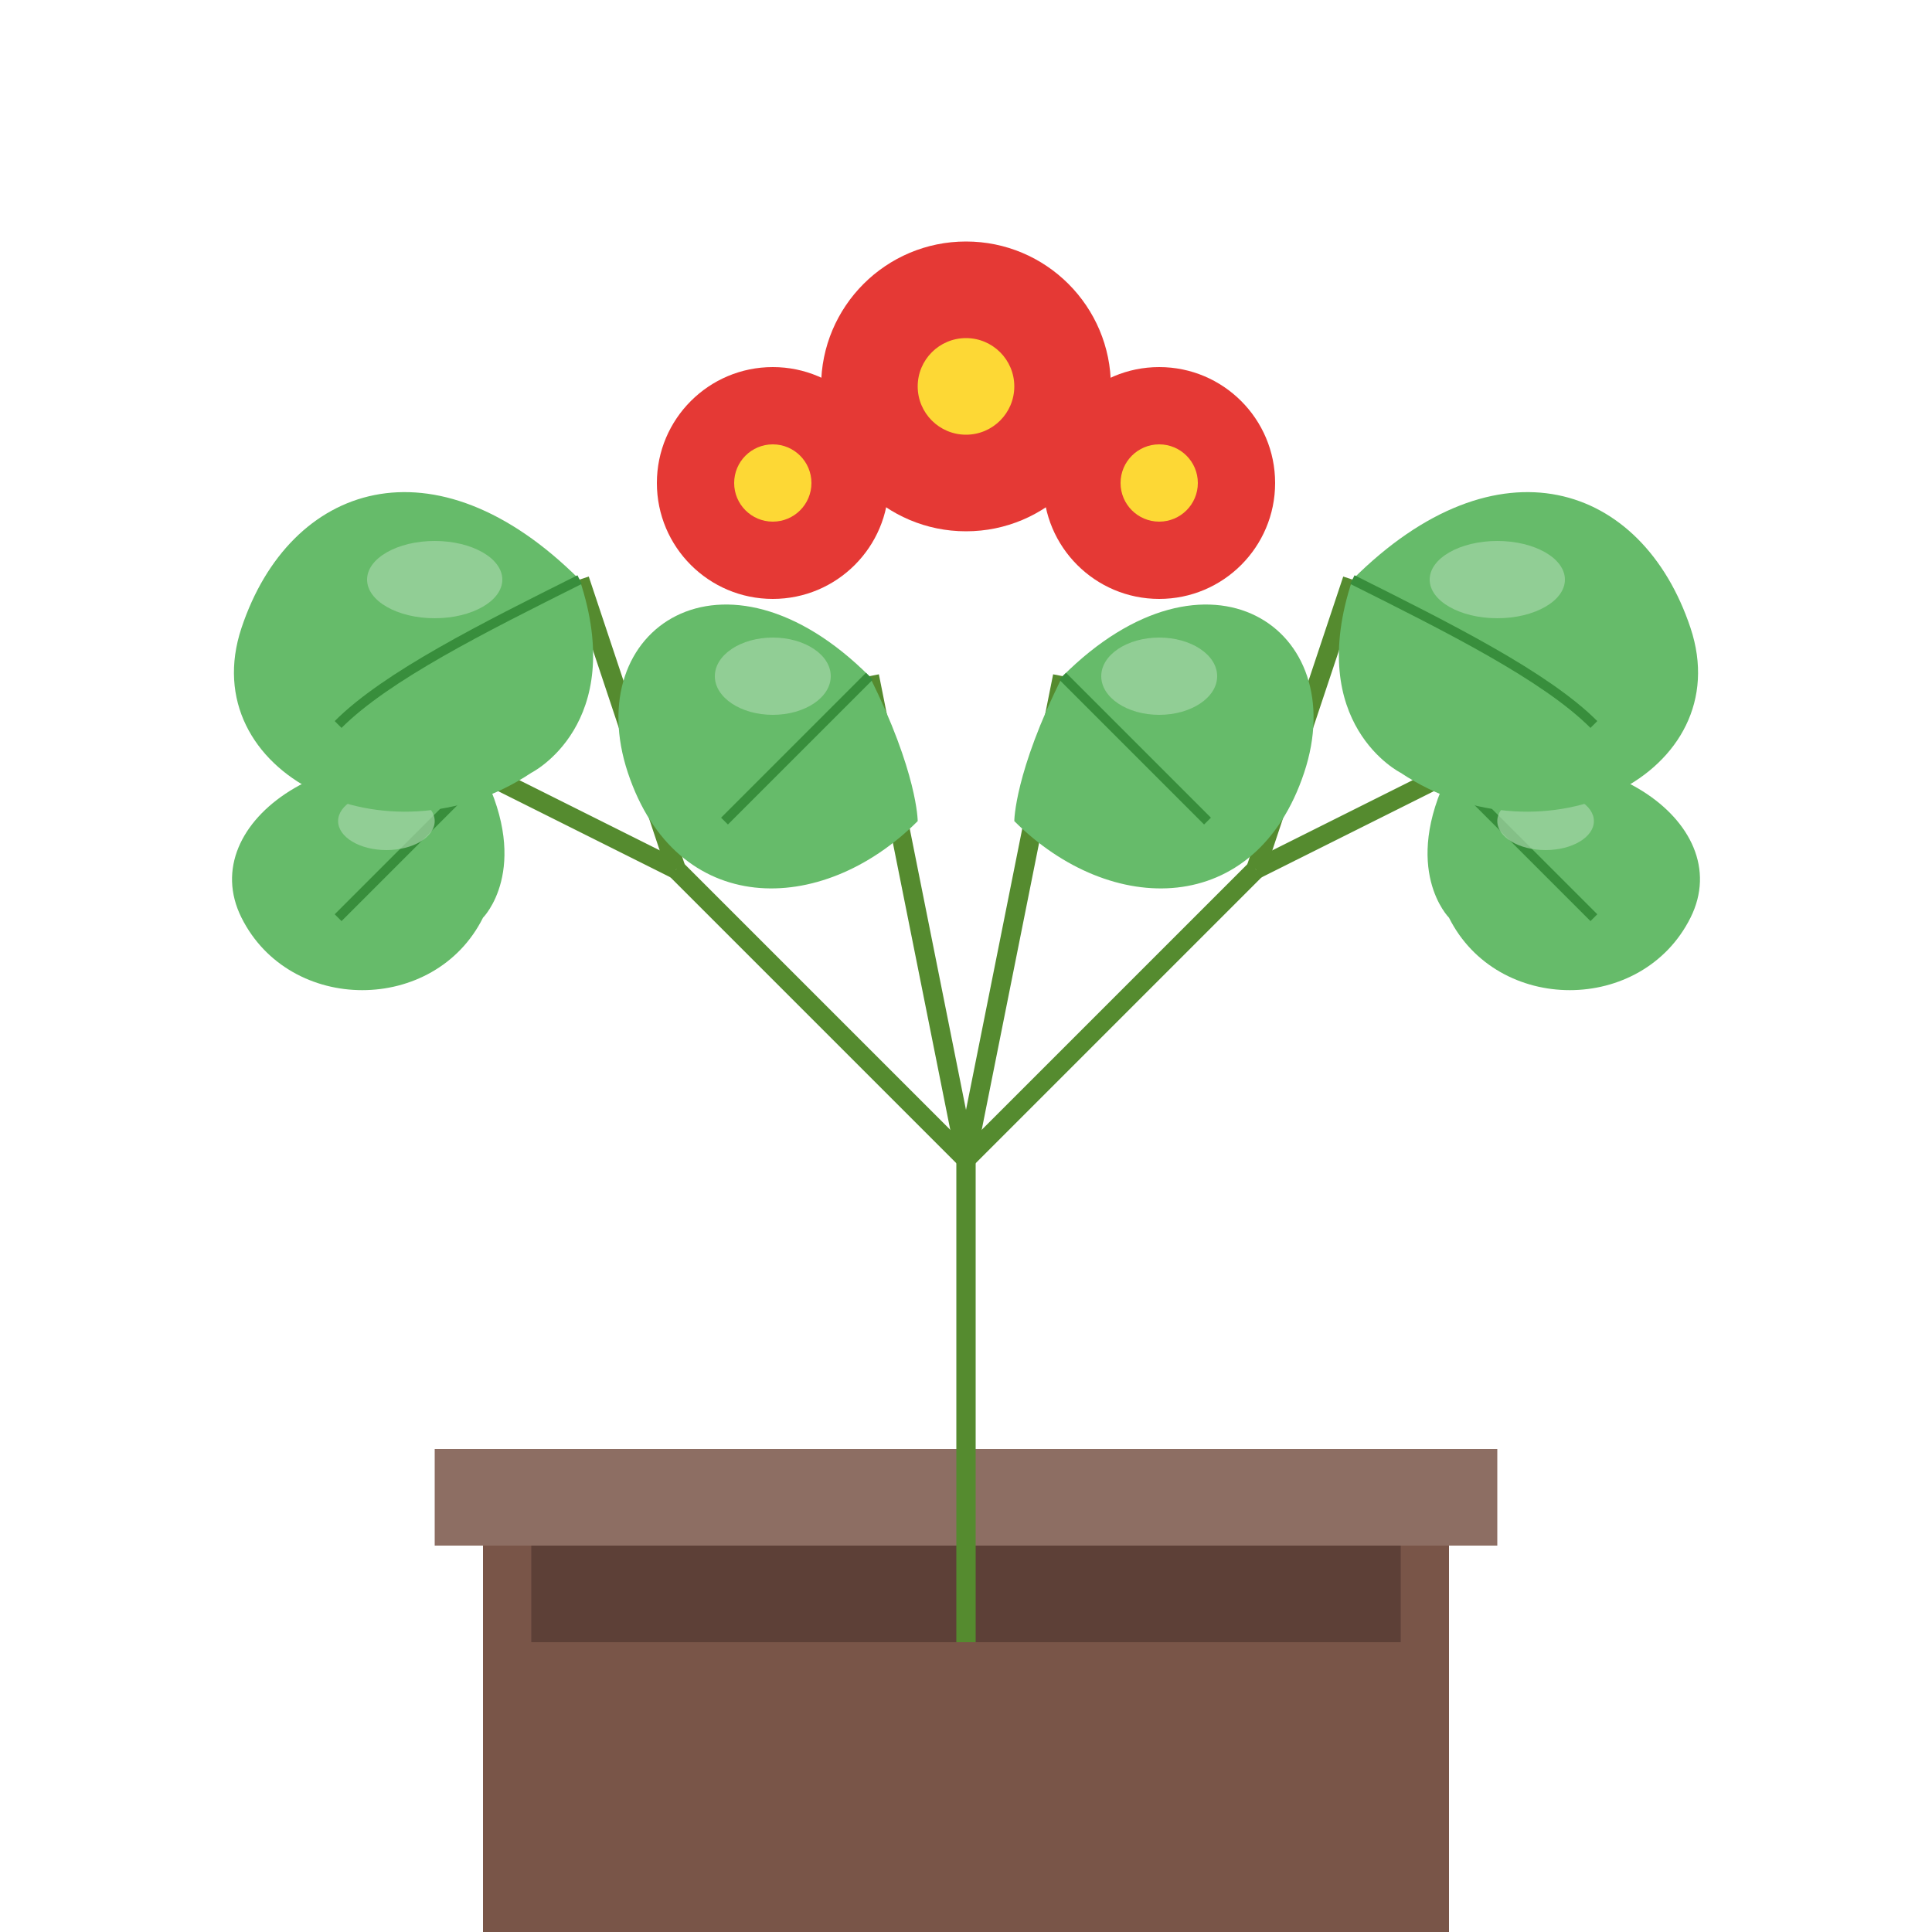 <svg xmlns="http://www.w3.org/2000/svg" viewBox="0 0 200 200" width="200" height="200">
  <style>
    .pot { fill: #795548; }
    .pot-rim { fill: #8d6e63; }
    .soil { fill: #5d4037; }
    .stem { fill: none; stroke: #558b2f; stroke-width: 2; }
    .leaf-main { fill: #66bb6a; }
    .leaf-vein { fill: none; stroke: #388e3c; stroke-width: 1; }
    .leaf-highlight { fill: #a5d6a7; opacity: 0.7; }
    .flower-red { fill: #e53935; }
    .flower-center { fill: #fdd835; }
  </style>
  
  <!-- Pot -->
  <path class="pot" d="M50,150 L50,200 L150,200 L150,150 L50,150 Z" />
  <path class="pot-rim" d="M45,150 L45,160 L155,160 L155,150 L45,150 Z" />
  <path class="soil" d="M55,160 L55,170 L145,170 L145,160 L55,160 Z" />
  
  <!-- Stems -->
  <path class="stem" d="M100,170 L100,120" />
  <path class="stem" d="M100,120 L70,90" />
  <path class="stem" d="M70,90 L50,80" />
  <path class="stem" d="M70,90 L60,60" />
  <path class="stem" d="M100,120 L130,90" />
  <path class="stem" d="M130,90 L150,80" />
  <path class="stem" d="M130,90 L140,60" />
  <path class="stem" d="M100,120 L90,70" />
  <path class="stem" d="M100,120 L110,70" />
  
  <!-- Leaves -->
  <path class="leaf-main" d="M50,80 C35,75 20,85 25,95 C30,105 45,105 50,95 C50,95 55,90 50,80 Z" />
  <path class="leaf-vein" d="M50,80 C45,85 40,90 35,95" />
  <ellipse class="leaf-highlight" cx="40" cy="85" rx="5" ry="3" />
  
  <path class="leaf-main" d="M60,60 C45,45 30,50 25,65 C20,80 40,90 55,80 C55,80 65,75 60,60 Z" />
  <path class="leaf-vein" d="M60,60 C50,65 40,70 35,75" />
  <ellipse class="leaf-highlight" cx="45" cy="60" rx="7" ry="4" />
  
  <path class="leaf-main" d="M150,80 C165,75 180,85 175,95 C170,105 155,105 150,95 C150,95 145,90 150,80 Z" />
  <path class="leaf-vein" d="M150,80 C155,85 160,90 165,95" />
  <ellipse class="leaf-highlight" cx="160" cy="85" rx="5" ry="3" />
  
  <path class="leaf-main" d="M140,60 C155,45 170,50 175,65 C180,80 160,90 145,80 C145,80 135,75 140,60 Z" />
  <path class="leaf-vein" d="M140,60 C150,65 160,70 165,75" />
  <ellipse class="leaf-highlight" cx="155" cy="60" rx="7" ry="4" />
  
  <path class="leaf-main" d="M90,70 C75,55 60,65 65,80 C70,95 85,95 95,85 C95,85 95,80 90,70 Z" />
  <path class="leaf-vein" d="M90,70 C85,75 80,80 75,85" />
  <ellipse class="leaf-highlight" cx="80" cy="70" rx="6" ry="4" />
  
  <path class="leaf-main" d="M110,70 C125,55 140,65 135,80 C130,95 115,95 105,85 C105,85 105,80 110,70 Z" />
  <path class="leaf-vein" d="M110,70 C115,75 120,80 125,85" />
  <ellipse class="leaf-highlight" cx="120" cy="70" rx="6" ry="4" />
  
  <!-- Flowers -->
  <circle class="flower-red" cx="100" cy="40" r="15" />
  <circle class="flower-red" cx="80" cy="50" r="12" />
  <circle class="flower-red" cx="120" cy="50" r="12" />
  <circle class="flower-center" cx="100" cy="40" r="5" />
  <circle class="flower-center" cx="80" cy="50" r="4" />
  <circle class="flower-center" cx="120" cy="50" r="4" />
</svg>
